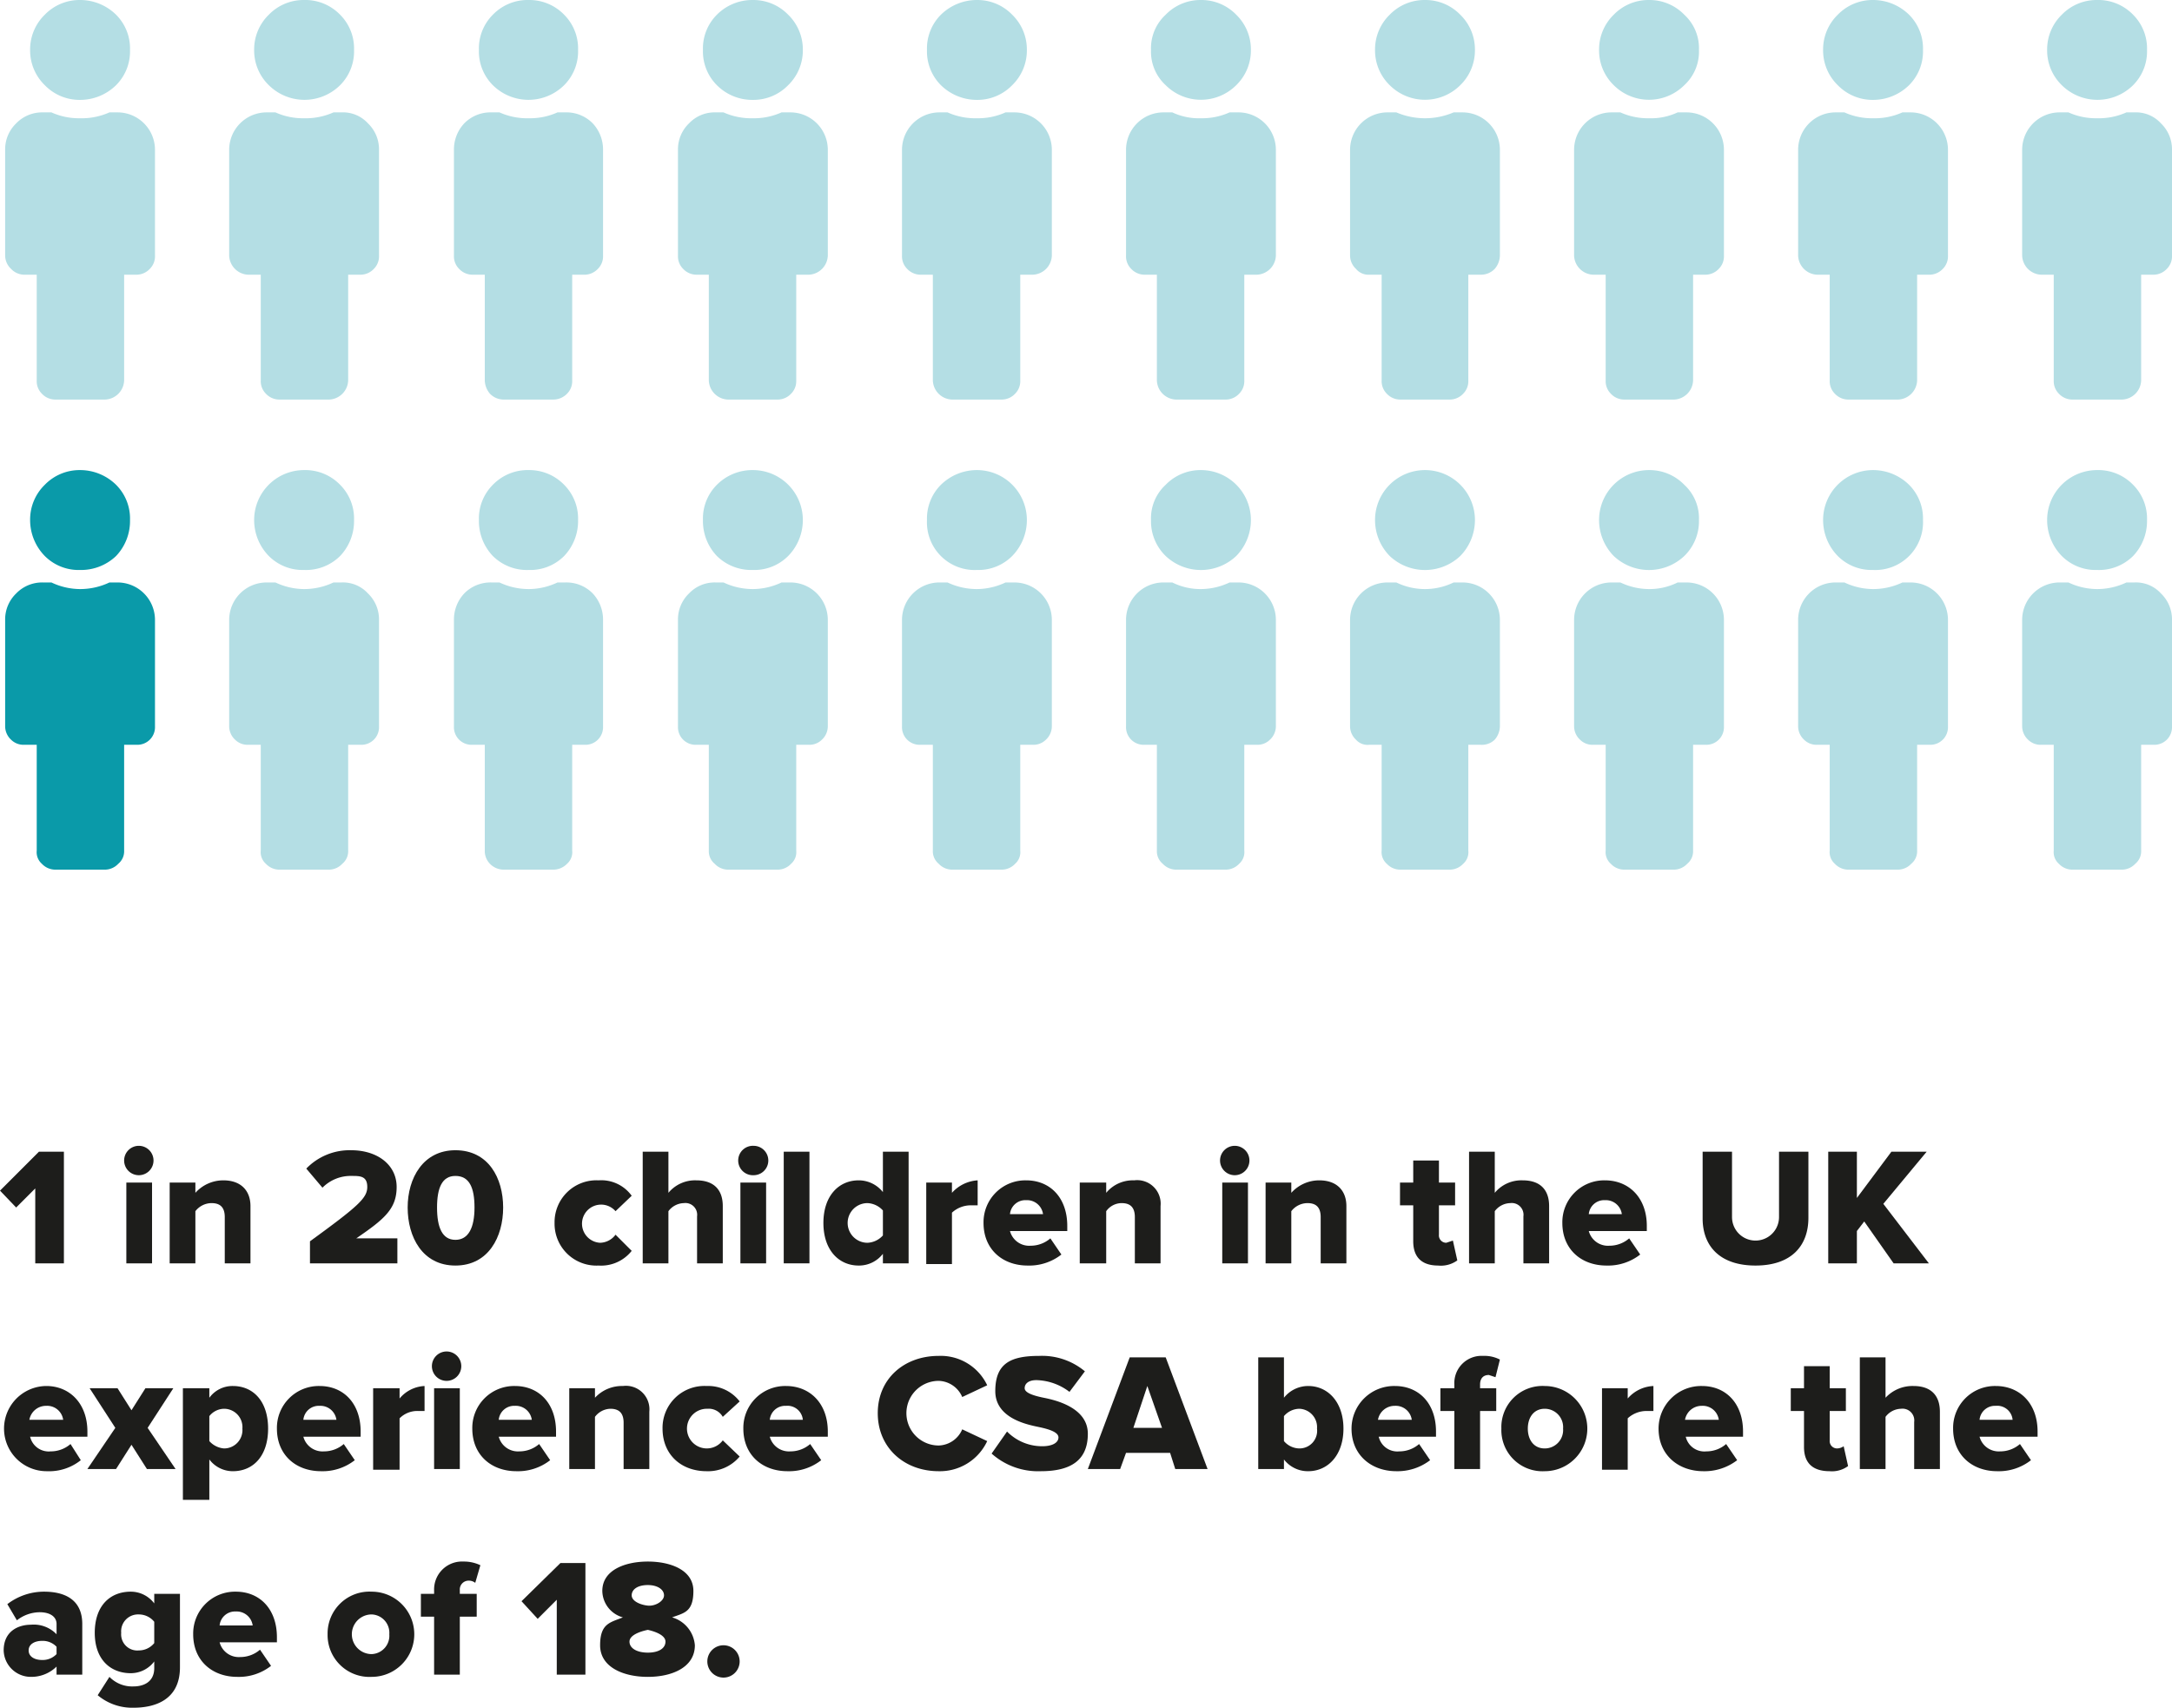 <?xml version="1.0" encoding="UTF-8"?>
<svg xmlns="http://www.w3.org/2000/svg" id="Layer_1" data-name="Layer 1" viewBox="0 0 295.7 232.5">
  <defs>
    <style>.cls-1{fill:#1d1d1b;}.cls-2{fill:#b4dee4;}.cls-3{fill:#0a9aa9;}</style>
  </defs>
  <title>5502_BAR_Impact Report 2018_Website_1 in 20_2.0</title>
  <path class="cls-1" d="M4.8,161.8l-2.6,2.6L0,162.1l5.3-5.3H8.7V172H4.8Z"></path>
  <path class="cls-1" d="M16.9,158a2,2,0,1,1,2,2A2,2,0,0,1,16.9,158Zm.3,3h3.5v11H17.2Z"></path>
  <path class="cls-1" d="M30.6,165.7c0-1.4-.7-1.9-1.8-1.9a2.8,2.8,0,0,0-2.2,1.1V172H23.1V161h3.5v1.4a5.1,5.1,0,0,1,3.8-1.7c2.5,0,3.7,1.5,3.7,3.5V172H30.6Z"></path>
  <path class="cls-1" d="M42.2,169c6.6-4.8,7.8-5.9,7.8-7.4s-1-1.5-2.1-1.5a5.4,5.4,0,0,0-4,1.6l-2.2-2.6a8.2,8.2,0,0,1,6.1-2.5c3.6,0,6.2,2,6.2,5s-1.7,4.4-5.5,7h5.6V172H42.2Z"></path>
  <path class="cls-1" d="M62,156.6c4.5,0,6.5,3.8,6.5,7.8s-2,7.9-6.5,7.9-6.5-3.9-6.5-7.9S57.6,156.6,62,156.6Zm0,3.5c-1.8,0-2.5,1.6-2.5,4.3s.7,4.4,2.5,4.4,2.6-1.7,2.6-4.4S63.9,160.1,62,160.1Z"></path>
  <path class="cls-1" d="M81.5,160.7a5.1,5.1,0,0,1,4.5,2.1l-2.2,2.1a2.6,2.6,0,1,0-2.1,4.3,2.7,2.7,0,0,0,2.1-1.1l2.2,2.2a5.3,5.3,0,0,1-4.5,2,5.7,5.7,0,0,1-6-5.8A5.7,5.7,0,0,1,81.5,160.7Z"></path>
  <path class="cls-1" d="M94.9,165.6a1.6,1.6,0,0,0-1.8-1.8,2.7,2.7,0,0,0-2.1,1.1V172H87.5V156.8H91v5.6a4.7,4.7,0,0,1,3.8-1.7c2.5,0,3.6,1.4,3.6,3.5V172H94.9Z"></path>
  <path class="cls-1" d="M100.5,158a2,2,0,0,1,2.1-2,2,2,0,1,1,0,4A2,2,0,0,1,100.5,158Zm.3,3h3.5v11h-3.5Z"></path>
  <path class="cls-1" d="M106.7,156.8h3.5V172h-3.5Z"></path>
  <path class="cls-1" d="M120.2,170.7a4.1,4.1,0,0,1-3.3,1.6c-2.7,0-4.8-2.1-4.8-5.8s2.1-5.8,4.8-5.8a4.2,4.2,0,0,1,3.3,1.6v-5.5h3.5V172h-3.5Zm0-5.9a3,3,0,0,0-2.1-1,2.7,2.7,0,0,0,0,5.4,3,3,0,0,0,2.1-1Z"></path>
  <path class="cls-1" d="M126.1,161h3.5v1.4a5.1,5.1,0,0,1,3.5-1.7v3.4h-.9a3.8,3.8,0,0,0-2.6,1v7h-3.5Z"></path>
  <path class="cls-1" d="M139.7,160.7c3.3,0,5.6,2.4,5.6,6.2v.7h-7.8a2.7,2.7,0,0,0,2.8,2,4.1,4.1,0,0,0,2.7-1l1.5,2.2a7.1,7.1,0,0,1-4.6,1.5c-3.4,0-6-2.2-6-5.8A5.7,5.7,0,0,1,139.7,160.7Zm-2.2,4.6H142a2.2,2.2,0,0,0-2.3-1.9A2.1,2.1,0,0,0,137.5,165.3Z"></path>
  <path class="cls-1" d="M154.5,165.7c0-1.4-.7-1.9-1.8-1.9a2.6,2.6,0,0,0-2.1,1.1V172H147V161h3.6v1.4a4.7,4.7,0,0,1,3.8-1.7,3.2,3.2,0,0,1,3.6,3.5V172h-3.5Z"></path>
  <path class="cls-1" d="M166.1,158a2,2,0,0,1,2-2,2,2,0,1,1,0,4A2,2,0,0,1,166.1,158Zm.3,3h3.5v11h-3.5Z"></path>
  <path class="cls-1" d="M179.8,165.7c0-1.4-.7-1.9-1.8-1.9a2.8,2.8,0,0,0-2.2,1.1V172h-3.5V161h3.5v1.4a5.1,5.1,0,0,1,3.8-1.7c2.5,0,3.7,1.5,3.7,3.5V172h-3.5Z"></path>
  <path class="cls-1" d="M192.4,169v-4.9h-1.8V161h1.8v-3h3.5v3h2.2v3.1h-2.2v4a1,1,0,0,0,1,1.1l.9-.3.6,2.7a3.8,3.8,0,0,1-2.6.7C193.6,172.3,192.4,171.2,192.4,169Z"></path>
  <path class="cls-1" d="M207.4,165.6a1.6,1.6,0,0,0-1.8-1.8,2.7,2.7,0,0,0-2.1,1.1V172H200V156.8h3.5v5.6a4.7,4.7,0,0,1,3.8-1.7c2.5,0,3.6,1.4,3.6,3.5V172h-3.5Z"></path>
  <path class="cls-1" d="M218.5,160.7c3.3,0,5.7,2.4,5.7,6.2v.7h-7.9a2.7,2.7,0,0,0,2.8,2,4.1,4.1,0,0,0,2.7-1l1.5,2.2a7.1,7.1,0,0,1-4.6,1.5c-3.4,0-6-2.2-6-5.8A5.7,5.7,0,0,1,218.5,160.7Zm-2.2,4.6h4.5a2.2,2.2,0,0,0-2.3-1.9A2.1,2.1,0,0,0,216.3,165.3Z"></path>
  <path class="cls-1" d="M231.8,156.8h4v8.9a3.2,3.2,0,0,0,6.4,0v-8.9h4v9c0,3.8-2.3,6.5-7.2,6.5s-7.2-2.7-7.2-6.4Z"></path>
  <path class="cls-1" d="M253.8,166.3l-1,1.3V172h-3.9V156.8h3.9v6.3l4.7-6.3h4.8l-5.9,7.1,6.2,8.1h-4.8Z"></path>
  <path class="cls-1" d="M6.3,188.7c3.2,0,5.6,2.4,5.6,6.2v.7H4.1a2.6,2.6,0,0,0,2.8,2,4.1,4.1,0,0,0,2.7-1l1.4,2.2a6.9,6.9,0,0,1-4.6,1.5,5.8,5.8,0,1,1-.1-11.6ZM4,193.3H8.6a2.2,2.2,0,0,0-2.3-1.9A2.3,2.3,0,0,0,4,193.3Z"></path>
  <path class="cls-1" d="M17.9,196.7,15.8,200H11.9l3.8-5.6L12.2,189H16l1.9,3,1.9-3h3.8l-3.5,5.4,3.8,5.6H20Z"></path>
  <path class="cls-1" d="M24.9,204.2V189h3.6v1.3a3.9,3.9,0,0,1,3.2-1.6c2.8,0,4.8,2.1,4.8,5.8s-2,5.8-4.8,5.8a4,4,0,0,1-3.2-1.6v5.5Zm5.6-12.4a2.6,2.6,0,0,0-2,1v3.4a3,3,0,0,0,2,1,2.5,2.5,0,0,0,2.5-2.7A2.5,2.5,0,0,0,30.5,191.8Z"></path>
  <path class="cls-1" d="M43.5,188.7c3.3,0,5.6,2.4,5.6,6.2v.7H41.3a2.7,2.7,0,0,0,2.8,2,4.1,4.1,0,0,0,2.7-1l1.5,2.2a7.1,7.1,0,0,1-4.6,1.5c-3.4,0-6-2.2-6-5.8A5.7,5.7,0,0,1,43.5,188.7Zm-2.2,4.6h4.5a2.2,2.2,0,0,0-2.3-1.9A2.1,2.1,0,0,0,41.3,193.3Z"></path>
  <path class="cls-1" d="M50.8,189h3.6v1.4a4.7,4.7,0,0,1,3.4-1.7v3.4h-.9a3.4,3.4,0,0,0-2.5,1v7H50.8Z"></path>
  <path class="cls-1" d="M58.8,186a2,2,0,1,1,2,2A2,2,0,0,1,58.8,186Zm.3,3h3.5v11H59.1Z"></path>
  <path class="cls-1" d="M70.1,188.7c3.3,0,5.6,2.4,5.6,6.2v.7H67.9a2.7,2.7,0,0,0,2.8,2,4.1,4.1,0,0,0,2.7-1l1.5,2.2a7.1,7.1,0,0,1-4.6,1.5c-3.4,0-6-2.2-6-5.8A5.7,5.7,0,0,1,70.1,188.7Zm-2.2,4.6h4.5a2.2,2.2,0,0,0-2.3-1.9A2.1,2.1,0,0,0,67.9,193.3Z"></path>
  <path class="cls-1" d="M84.9,193.7c0-1.4-.7-1.9-1.8-1.9a2.7,2.7,0,0,0-2.1,1.1V200H77.5V189H81v1.3a5,5,0,0,1,3.8-1.6,3.2,3.2,0,0,1,3.6,3.5V200H84.9Z"></path>
  <path class="cls-1" d="M96.2,188.7a5.4,5.4,0,0,1,4.5,2.1l-2.3,2.1a2.2,2.2,0,0,0-2.1-1.1,2.7,2.7,0,1,0,2.1,4.3l2.3,2.2a5.6,5.6,0,0,1-4.5,2c-3.5,0-6-2.3-6-5.8A5.7,5.7,0,0,1,96.2,188.7Z"></path>
  <path class="cls-1" d="M107,188.7c3.3,0,5.7,2.4,5.7,6.2v.7h-7.9a2.7,2.7,0,0,0,2.8,2,4.1,4.1,0,0,0,2.7-1l1.5,2.2a7.1,7.1,0,0,1-4.6,1.5c-3.4,0-6-2.2-6-5.8A5.7,5.7,0,0,1,107,188.7Zm-2.2,4.6h4.5a2.1,2.1,0,0,0-2.3-1.9A2.1,2.1,0,0,0,104.8,193.3Z"></path>
  <path class="cls-1" d="M119.5,192.4c0-4.7,3.6-7.8,8.3-7.8a7,7,0,0,1,6.6,4l-3.4,1.6a3.6,3.6,0,0,0-3.2-2.2,4.4,4.4,0,0,0,0,8.8,3.6,3.6,0,0,0,3.2-2.2l3.4,1.6a7.1,7.1,0,0,1-6.6,4.1C123.1,200.3,119.5,197.1,119.5,192.4Z"></path>
  <path class="cls-1" d="M137.1,194.9a6.7,6.7,0,0,0,4.8,2c1.4,0,2.2-.5,2.2-1.2s-1.2-1.1-2.6-1.4-6-1.1-6-4.9,2.1-4.8,6-4.8a9.1,9.1,0,0,1,6.2,2.1l-2.1,2.8a7.7,7.7,0,0,0-4.5-1.6c-1.1,0-1.6.5-1.6,1.1s1.1,1,2.6,1.3,6,1.3,6,4.9-2.3,5.1-6.4,5.1a9.5,9.5,0,0,1-6.7-2.4Z"></path>
  <path class="cls-1" d="M159.3,197.8h-6l-.8,2.2h-4.4l5.7-15.2h4.9l5.7,15.2H160Zm-5-3.4h3.9l-2-5.7Z"></path>
  <path class="cls-1" d="M171.3,184.8h3.5v5.5a4.2,4.2,0,0,1,3.3-1.6c2.7,0,4.8,2.2,4.8,5.8s-2.1,5.8-4.8,5.8a4.1,4.1,0,0,1-3.3-1.6V200h-3.5Zm5.6,12.4a2.4,2.4,0,0,0,2.4-2.7,2.5,2.5,0,0,0-2.4-2.7,2.8,2.8,0,0,0-2.1,1v3.4A2.8,2.8,0,0,0,176.9,197.2Z"></path>
  <path class="cls-1" d="M189.9,188.7c3.3,0,5.6,2.4,5.6,6.2v.7h-7.8a2.6,2.6,0,0,0,2.8,2,4.1,4.1,0,0,0,2.7-1l1.5,2.2a7.3,7.3,0,0,1-4.6,1.5c-3.4,0-6.1-2.2-6.1-5.8A5.8,5.8,0,0,1,189.9,188.7Zm-2.3,4.6h4.6a2.2,2.2,0,0,0-2.3-1.9A2.3,2.3,0,0,0,187.6,193.3Z"></path>
  <path class="cls-1" d="M198,192.1h-1.9V189H198v-.5a3.7,3.7,0,0,1,3.9-3.9,4.6,4.6,0,0,1,2.3.5l-.6,2.4-.9-.3c-.8,0-1.2.5-1.2,1.3v.5h2.2v3.1h-2.2V200H198Z"></path>
  <path class="cls-1" d="M204.4,194.5a5.6,5.6,0,0,1,5.9-5.8,5.8,5.8,0,1,1,0,11.6A5.6,5.6,0,0,1,204.4,194.5Zm8.4,0a2.5,2.5,0,0,0-2.5-2.7c-1.5,0-2.3,1.2-2.3,2.7s.8,2.7,2.3,2.7A2.5,2.5,0,0,0,212.8,194.5Z"></path>
  <path class="cls-1" d="M218.1,189h3.5v1.4a4.9,4.9,0,0,1,3.5-1.7v3.4h-.9a3.8,3.8,0,0,0-2.6,1v7h-3.5Z"></path>
  <path class="cls-1" d="M231.7,188.7c3.3,0,5.6,2.4,5.6,6.2v.7h-7.8a2.6,2.6,0,0,0,2.8,2,4.1,4.1,0,0,0,2.7-1l1.5,2.2a7.3,7.3,0,0,1-4.6,1.5c-3.4,0-6.1-2.2-6.1-5.8A5.8,5.8,0,0,1,231.7,188.7Zm-2.3,4.6H234a2.2,2.2,0,0,0-2.3-1.9A2.3,2.3,0,0,0,229.4,193.3Z"></path>
  <path class="cls-1" d="M245.6,197v-4.9h-1.8V189h1.8v-3h3.5v3h2.2v3.1h-2.2v4a1,1,0,0,0,1,1.1,1.6,1.6,0,0,0,.9-.3l.6,2.7a3.7,3.7,0,0,1-2.5.7C246.8,200.3,245.6,199.2,245.6,197Z"></path>
  <path class="cls-1" d="M260.6,193.6a1.6,1.6,0,0,0-1.8-1.8,2.7,2.7,0,0,0-2.1,1.1V200h-3.5V184.8h3.5v5.5a5,5,0,0,1,3.8-1.6c2.5,0,3.6,1.4,3.6,3.5V200h-3.5Z"></path>
  <path class="cls-1" d="M271.7,188.7c3.3,0,5.7,2.4,5.7,6.2v.7h-7.9a2.7,2.7,0,0,0,2.8,2,4.1,4.1,0,0,0,2.7-1l1.5,2.2a7.1,7.1,0,0,1-4.6,1.5c-3.4,0-6-2.2-6-5.8A5.7,5.7,0,0,1,271.7,188.7Zm-2.2,4.6H274a2.1,2.1,0,0,0-2.3-1.9A2.1,2.1,0,0,0,269.5,193.3Z"></path>
  <path class="cls-1" d="M7.7,226.9a4.9,4.9,0,0,1-3.5,1.4,3.7,3.7,0,0,1-3.7-3.6c0-2.7,2.1-3.5,3.7-3.5a4.3,4.3,0,0,1,3.5,1.3v-1.4c0-1-.9-1.6-2.3-1.6a5.1,5.1,0,0,0-3.1,1.1L1,218.4a8.2,8.2,0,0,1,5-1.7c2.7,0,5.2,1,5.2,4.4V228H7.7Zm0-2.7a2.6,2.6,0,0,0-2-.8c-.9,0-1.8.4-1.8,1.3s.9,1.3,1.8,1.3a2.6,2.6,0,0,0,2-.8Z"></path>
  <path class="cls-1" d="M14.9,228.3a4.3,4.3,0,0,0,3.3,1.3c1.2,0,2.8-.5,2.8-2.5v-.9a4,4,0,0,1-3.2,1.6c-2.7,0-4.9-1.8-4.9-5.5s2.1-5.6,4.9-5.6a4,4,0,0,1,3.2,1.6V217h3.5v10c0,4.5-3.5,5.5-6.3,5.5a7.3,7.3,0,0,1-4.9-1.7Zm6.1-7.5a2.7,2.7,0,0,0-2.1-1,2.3,2.3,0,0,0-2.4,2.5,2.2,2.2,0,0,0,2.4,2.4,2.7,2.7,0,0,0,2.1-1Z"></path>
  <path class="cls-1" d="M32.1,216.7c3.3,0,5.6,2.4,5.6,6.2v.7H29.9a2.7,2.7,0,0,0,2.8,2,4.1,4.1,0,0,0,2.7-1l1.5,2.2a7.1,7.1,0,0,1-4.6,1.5c-3.4,0-6-2.2-6-5.8A5.7,5.7,0,0,1,32.1,216.7Zm-2.2,4.6h4.5a2.2,2.2,0,0,0-2.3-1.9A2.1,2.1,0,0,0,29.9,221.3Z"></path>
  <path class="cls-1" d="M44.6,222.5a5.7,5.7,0,0,1,6-5.8,5.8,5.8,0,1,1,0,11.6A5.7,5.7,0,0,1,44.6,222.5Zm8.4,0a2.5,2.5,0,0,0-2.4-2.7,2.7,2.7,0,0,0,0,5.4A2.5,2.5,0,0,0,53,222.5Z"></path>
  <path class="cls-1" d="M59.1,220.1H57.3V217h1.8v-.5a3.8,3.8,0,0,1,4-3.9,5.2,5.2,0,0,1,2.3.5l-.7,2.4a1.4,1.4,0,0,0-.9-.3,1.2,1.2,0,0,0-1.2,1.3v.5h2.3v3.1H62.6V228H59.1Z"></path>
  <path class="cls-1" d="M75.8,217.8l-2.6,2.6L71,218l5.3-5.2h3.4V228H75.8Z"></path>
  <path class="cls-1" d="M84.8,220.2a3.8,3.8,0,0,1-2.8-3.6c0-2.9,3.2-4,6.2-4s6.2,1.1,6.2,4-1.3,3-2.9,3.6a4.3,4.3,0,0,1,3.1,3.8c0,3-3.1,4.3-6.4,4.3s-6.5-1.3-6.5-4.3S83.1,220.9,84.8,220.2Zm3.4,1.7c-1,.2-2.5.7-2.5,1.6s1,1.5,2.5,1.5,2.4-.6,2.4-1.5S89.1,222.1,88.2,221.9Zm0-6.1c-1.4,0-2.2.6-2.2,1.4s1.2,1.3,2.2,1.4,2.2-.6,2.2-1.4S89.5,215.8,88.2,215.8Z"></path>
  <path class="cls-1" d="M98.4,224a2.2,2.2,0,1,1-2.1,2.1A2.2,2.2,0,0,1,98.4,224Z"></path>
  <path class="cls-2" d="M16,15.3a5.1,5.1,0,0,1,5.1,5.1V34.8a2.4,2.4,0,0,1-.7,1.8,2.5,2.5,0,0,1-1.8.8H16.9V51.8a2.7,2.7,0,0,1-2.6,2.6H7.5a2.5,2.5,0,0,1-1.8-.8A2.4,2.4,0,0,1,5,51.8V37.4H3.3a2.5,2.5,0,0,1-1.8-.8,2.5,2.5,0,0,1-.8-1.8V20.4a4.9,4.9,0,0,1,1.5-3.6,4.9,4.9,0,0,1,3.6-1.5H7a9.1,9.1,0,0,0,3.9.8,9.2,9.2,0,0,0,4-.8ZM10.9,0A6.6,6.6,0,0,0,6.1,2a6.6,6.6,0,0,0-2,4.8,6.6,6.6,0,0,0,2,4.8,6.6,6.6,0,0,0,4.8,2,7,7,0,0,0,4.9-2,6.5,6.5,0,0,0,1.9-4.8A6.5,6.5,0,0,0,15.8,2a7,7,0,0,0-4.9-2"></path>
  <path class="cls-2" d="M260.1,79.3a5.1,5.1,0,0,1,5.1,5.1V98.9a2.4,2.4,0,0,1-2.5,2.5H261v14.4a2.2,2.2,0,0,1-.8,1.8,2.5,2.5,0,0,1-1.8.8h-6.8a2.5,2.5,0,0,1-1.8-.8,2.1,2.1,0,0,1-.7-1.8V101.4h-1.7a2.4,2.4,0,0,1-1.8-.7,2.5,2.5,0,0,1-.8-1.8V84.4a5.1,5.1,0,0,1,5.1-5.1h1.2a9.2,9.2,0,0,0,3.9.9,9.3,9.3,0,0,0,4-.9ZM255,64a6.8,6.8,0,0,0-6.8,6.8,7,7,0,0,0,2,4.9,6.5,6.5,0,0,0,4.8,1.9,6.5,6.5,0,0,0,6.8-6.8,6.5,6.5,0,0,0-1.9-4.8,7,7,0,0,0-4.9-2"></path>
  <path class="cls-2" d="M260.1,15.3a5.1,5.1,0,0,1,5.1,5.1V34.8a2.4,2.4,0,0,1-.7,1.8,2.5,2.5,0,0,1-1.8.8H261V51.8a2.7,2.7,0,0,1-2.6,2.6h-6.8a2.5,2.5,0,0,1-1.8-.8,2.4,2.4,0,0,1-.7-1.8V37.4h-1.7a2.7,2.7,0,0,1-2.6-2.6V20.4a5.1,5.1,0,0,1,5.1-5.1h1.2a9.1,9.1,0,0,0,3.9.8,9.2,9.2,0,0,0,4-.8ZM255,0a6.6,6.6,0,0,0-4.8,2,6.6,6.6,0,0,0-2,4.8,6.6,6.6,0,0,0,2,4.8,6.6,6.6,0,0,0,4.8,2,7,7,0,0,0,4.9-2,6.5,6.5,0,0,0,1.9-4.8A6.5,6.5,0,0,0,259.9,2,7,7,0,0,0,255,0"></path>
  <path class="cls-2" d="M168.6,79.3a5.1,5.1,0,0,1,5.1,5.1V98.9a2.5,2.5,0,0,1-.8,1.8,2.4,2.4,0,0,1-1.8.7h-1.7v14.4a2.1,2.1,0,0,1-.7,1.8,2.5,2.5,0,0,1-1.8.8h-6.8a2.5,2.5,0,0,1-1.8-.8,2.2,2.2,0,0,1-.8-1.8V101.4h-1.7a2.4,2.4,0,0,1-2.5-2.5V84.4a5.1,5.1,0,0,1,5.1-5.1h1.2a8.6,8.6,0,0,0,3.9.9,9.2,9.2,0,0,0,3.9-.9ZM163.5,64a6.6,6.6,0,0,0-4.8,2,6.2,6.2,0,0,0-2,4.8,6.6,6.6,0,0,0,2,4.9,7,7,0,0,0,9.6,0,7,7,0,0,0,2-4.9,6.8,6.8,0,0,0-6.8-6.8"></path>
  <path class="cls-2" d="M168.6,15.3a5.1,5.1,0,0,1,5.1,5.1V34.8a2.7,2.7,0,0,1-2.6,2.6h-1.7V51.8a2.4,2.4,0,0,1-.7,1.8,2.5,2.5,0,0,1-1.8.8h-6.8a2.7,2.7,0,0,1-2.6-2.6V37.4h-1.7a2.5,2.5,0,0,1-1.8-.8,2.4,2.4,0,0,1-.7-1.8V20.4a5.1,5.1,0,0,1,5.1-5.1h1.2a8.5,8.5,0,0,0,3.9.8,9.1,9.1,0,0,0,3.9-.8ZM163.5,0a6.6,6.6,0,0,0-4.8,2,6.2,6.2,0,0,0-2,4.8,6.2,6.2,0,0,0,2,4.8,6.8,6.8,0,0,0,9.6,0,6.6,6.6,0,0,0,2-4.8,6.6,6.6,0,0,0-2-4.8,6.6,6.6,0,0,0-4.8-2"></path>
  <path class="cls-3" d="M16,79.3a5.1,5.1,0,0,1,5.1,5.1V98.9a2.4,2.4,0,0,1-2.5,2.5H16.9v14.4a2.2,2.2,0,0,1-.8,1.8,2.5,2.5,0,0,1-1.8.8H7.5a2.5,2.5,0,0,1-1.8-.8,2.1,2.1,0,0,1-.7-1.8V101.4H3.3a2.4,2.4,0,0,1-1.8-.7,2.5,2.5,0,0,1-.8-1.8V84.4a4.9,4.9,0,0,1,1.5-3.6,4.9,4.9,0,0,1,3.6-1.5H7a9.2,9.2,0,0,0,3.9.9,9.3,9.3,0,0,0,4-.9ZM10.9,64a6.6,6.6,0,0,0-4.8,2,6.6,6.6,0,0,0-2,4.8,7,7,0,0,0,2,4.9,6.5,6.5,0,0,0,4.8,1.9,6.9,6.9,0,0,0,4.9-1.9,6.9,6.9,0,0,0,1.9-4.9A6.5,6.5,0,0,0,15.8,66a7,7,0,0,0-4.9-2"></path>
  <path class="cls-2" d="M46.5,15.3a4.6,4.6,0,0,1,3.6,1.5,4.9,4.9,0,0,1,1.5,3.6V34.8a2.4,2.4,0,0,1-.7,1.8,2.5,2.5,0,0,1-1.8.8H47.4V51.8a2.7,2.7,0,0,1-2.6,2.6H38a2.5,2.5,0,0,1-1.8-.8,2.4,2.4,0,0,1-.7-1.8V37.4H33.8a2.7,2.7,0,0,1-2.6-2.6V20.4a5.1,5.1,0,0,1,5.1-5.1h1.2a9.1,9.1,0,0,0,3.9.8,9.2,9.2,0,0,0,4-.8ZM41.4,0a6.6,6.6,0,0,0-4.8,2,6.6,6.6,0,0,0-2,4.8,6.6,6.6,0,0,0,2,4.8,6.9,6.9,0,0,0,9.7,0,6.5,6.5,0,0,0,1.9-4.8A6.5,6.5,0,0,0,46.3,2a6.6,6.6,0,0,0-4.9-2"></path>
  <path class="cls-2" d="M290.6,79.3a4.6,4.6,0,0,1,3.6,1.5,4.9,4.9,0,0,1,1.5,3.6V98.9a2.4,2.4,0,0,1-2.5,2.5h-1.7v14.4a2.2,2.2,0,0,1-.8,1.8,2.5,2.5,0,0,1-1.8.8h-6.8a2.5,2.5,0,0,1-1.8-.8,2.1,2.1,0,0,1-.7-1.8V101.4h-1.7a2.4,2.4,0,0,1-1.8-.7,2.5,2.5,0,0,1-.8-1.8V84.4a5.1,5.1,0,0,1,5.1-5.1h1.2a9.2,9.2,0,0,0,3.9.9,9.3,9.3,0,0,0,4-.9ZM285.5,64a6.8,6.8,0,0,0-6.8,6.8,7,7,0,0,0,2,4.9,6.5,6.5,0,0,0,4.8,1.9,6.6,6.6,0,0,0,4.9-1.9,6.9,6.9,0,0,0,1.9-4.9,6.5,6.5,0,0,0-1.9-4.8,6.6,6.6,0,0,0-4.9-2"></path>
  <path class="cls-2" d="M290.6,15.3a4.6,4.6,0,0,1,3.6,1.5,4.9,4.9,0,0,1,1.5,3.6V34.8a2.4,2.4,0,0,1-.7,1.8,2.5,2.5,0,0,1-1.8.8h-1.7V51.8a2.7,2.7,0,0,1-2.6,2.6h-6.8a2.5,2.5,0,0,1-1.8-.8,2.4,2.4,0,0,1-.7-1.8V37.4h-1.7a2.7,2.7,0,0,1-2.6-2.6V20.4a5.1,5.1,0,0,1,5.1-5.1h1.2a9.1,9.1,0,0,0,3.9.8,9.2,9.2,0,0,0,4-.8ZM285.5,0a6.6,6.6,0,0,0-4.8,2,6.6,6.6,0,0,0-2,4.8,6.6,6.6,0,0,0,2,4.8,6.9,6.9,0,0,0,9.7,0,6.5,6.5,0,0,0,1.9-4.8A6.5,6.5,0,0,0,290.4,2a6.6,6.6,0,0,0-4.9-2"></path>
  <path class="cls-2" d="M199.1,79.3a5.1,5.1,0,0,1,5.1,5.1V98.9a2.9,2.9,0,0,1-.7,1.8,2.5,2.5,0,0,1-1.9.7h-1.7v14.4a2.1,2.1,0,0,1-.7,1.8,2.5,2.5,0,0,1-1.8.8h-6.8a2.5,2.5,0,0,1-1.8-.8,2.1,2.1,0,0,1-.7-1.8V101.4h-1.7a2.1,2.1,0,0,1-1.8-.7,2.5,2.5,0,0,1-.8-1.8V84.4a5.1,5.1,0,0,1,5.1-5.1h1.2a8.9,8.9,0,0,0,7.8,0ZM194,64a6.8,6.8,0,0,0-6.8,6.8,7,7,0,0,0,2,4.9,7,7,0,0,0,9.6,0,7,7,0,0,0,2-4.9A6.8,6.8,0,0,0,194,64"></path>
  <path class="cls-2" d="M199.1,15.3a5.1,5.1,0,0,1,5.1,5.1V34.8a2.9,2.9,0,0,1-.7,1.8,2.6,2.6,0,0,1-1.9.8h-1.7V51.8a2.4,2.4,0,0,1-.7,1.8,2.5,2.5,0,0,1-1.8.8h-6.8a2.5,2.5,0,0,1-1.8-.8,2.4,2.4,0,0,1-.7-1.8V37.4h-1.7a2.2,2.2,0,0,1-1.8-.8,2.5,2.5,0,0,1-.8-1.8V20.4a5.1,5.1,0,0,1,5.1-5.1h1.2a9.9,9.9,0,0,0,7.8,0ZM194,0a6.6,6.6,0,0,0-4.8,2,6.6,6.6,0,0,0-2,4.8,6.6,6.6,0,0,0,2,4.8,6.8,6.8,0,0,0,9.6,0,6.6,6.6,0,0,0,2-4.8,6.6,6.6,0,0,0-2-4.8A6.6,6.6,0,0,0,194,0"></path>
  <path class="cls-2" d="M46.5,79.3a4.6,4.6,0,0,1,3.6,1.5,4.9,4.9,0,0,1,1.5,3.6V98.9a2.4,2.4,0,0,1-2.5,2.5H47.4v14.4a2.2,2.2,0,0,1-.8,1.8,2.5,2.5,0,0,1-1.8.8H38a2.5,2.5,0,0,1-1.8-.8,2.1,2.1,0,0,1-.7-1.8V101.4H33.8a2.4,2.4,0,0,1-1.8-.7,2.5,2.5,0,0,1-.8-1.8V84.4a5.1,5.1,0,0,1,5.1-5.1h1.2a9.2,9.2,0,0,0,3.9.9,9.3,9.3,0,0,0,4-.9ZM41.4,64a6.8,6.8,0,0,0-6.8,6.8,7,7,0,0,0,2,4.9,6.5,6.5,0,0,0,4.8,1.9,6.6,6.6,0,0,0,4.9-1.9,6.9,6.9,0,0,0,1.9-4.9A6.5,6.5,0,0,0,46.3,66a6.6,6.6,0,0,0-4.9-2"></path>
  <path class="cls-2" d="M77,15.3a5,5,0,0,1,3.7,1.5,5.2,5.2,0,0,1,1.4,3.6V34.8a2.4,2.4,0,0,1-.7,1.8,2.5,2.5,0,0,1-1.8.8H77.9V51.8a2.4,2.4,0,0,1-.7,1.8,2.6,2.6,0,0,1-1.9.8H68.6a2.6,2.6,0,0,1-1.9-.8,2.9,2.9,0,0,1-.7-1.8V37.4H64.3a2.5,2.5,0,0,1-1.8-.8,2.4,2.4,0,0,1-.7-1.8V20.4a5.2,5.2,0,0,1,1.4-3.6,5,5,0,0,1,3.7-1.5H68a9.2,9.2,0,0,0,4,.8,9.1,9.1,0,0,0,3.9-.8ZM72,0a6.6,6.6,0,0,0-4.9,2,6.5,6.5,0,0,0-1.9,4.8,6.5,6.5,0,0,0,1.9,4.8,6.9,6.9,0,0,0,9.7,0,6.5,6.5,0,0,0,1.9-4.8A6.5,6.5,0,0,0,76.8,2,6.6,6.6,0,0,0,72,0"></path>
  <path class="cls-2" d="M229.6,79.3a5.1,5.1,0,0,1,5.1,5.1V98.9a2.4,2.4,0,0,1-2.5,2.5h-1.7v14.4a2.2,2.2,0,0,1-.8,1.8,2.5,2.5,0,0,1-1.8.8h-6.8a2.5,2.5,0,0,1-1.8-.8,2.1,2.1,0,0,1-.7-1.8V101.4h-1.7a2.4,2.4,0,0,1-1.8-.7,2.5,2.5,0,0,1-.8-1.8V84.4a5.1,5.1,0,0,1,5.1-5.1h1.2a9.2,9.2,0,0,0,3.9.9,8.6,8.6,0,0,0,3.9-.9ZM224.5,64a6.8,6.8,0,0,0-6.8,6.8,7,7,0,0,0,2,4.9,7,7,0,0,0,9.6,0,6.6,6.6,0,0,0,2-4.9,6.2,6.2,0,0,0-2-4.8,6.6,6.6,0,0,0-4.8-2"></path>
  <path class="cls-2" d="M229.6,15.3a5.1,5.1,0,0,1,5.1,5.1V34.8a2.4,2.4,0,0,1-.7,1.8,2.5,2.5,0,0,1-1.8.8h-1.7V51.8a2.7,2.7,0,0,1-2.6,2.6h-6.8a2.5,2.5,0,0,1-1.8-.8,2.4,2.4,0,0,1-.7-1.8V37.4h-1.7a2.7,2.7,0,0,1-2.6-2.6V20.4a5.1,5.1,0,0,1,5.1-5.1h1.2a9.1,9.1,0,0,0,3.9.8,8.5,8.5,0,0,0,3.9-.8ZM224.5,0a6.6,6.6,0,0,0-4.8,2,6.6,6.6,0,0,0-2,4.8,6.6,6.6,0,0,0,2,4.8,6.8,6.8,0,0,0,9.6,0,6.2,6.2,0,0,0,2-4.8,6.2,6.2,0,0,0-2-4.8,6.6,6.6,0,0,0-4.8-2"></path>
  <path class="cls-2" d="M77,79.3a5,5,0,0,1,3.7,1.5,5.2,5.2,0,0,1,1.4,3.6V98.9a2.4,2.4,0,0,1-2.5,2.5H77.9v14.4a2.1,2.1,0,0,1-.7,1.8,2.6,2.6,0,0,1-1.9.8H68.6a2.6,2.6,0,0,1-1.9-.8,2.5,2.5,0,0,1-.7-1.8V101.4H64.3a2.4,2.4,0,0,1-2.5-2.5V84.4a5.2,5.2,0,0,1,1.4-3.6,5,5,0,0,1,3.7-1.5H68a9.3,9.3,0,0,0,4,.9,9.2,9.2,0,0,0,3.9-.9ZM72,64a6.6,6.6,0,0,0-4.9,2,6.5,6.5,0,0,0-1.9,4.8,6.9,6.9,0,0,0,1.9,4.9A6.6,6.6,0,0,0,72,77.6a6.5,6.5,0,0,0,4.8-1.9,6.9,6.9,0,0,0,1.9-4.9A6.5,6.5,0,0,0,76.8,66,6.6,6.6,0,0,0,72,64"></path>
  <path class="cls-2" d="M107.6,15.3a5.1,5.1,0,0,1,5.1,5.1V34.8a2.7,2.7,0,0,1-2.6,2.6h-1.7V51.8a2.4,2.4,0,0,1-.7,1.8,2.5,2.5,0,0,1-1.8.8H99.1a2.7,2.7,0,0,1-2.6-2.6V37.4H94.8a2.5,2.5,0,0,1-1.8-.8,2.4,2.4,0,0,1-.7-1.8V20.4a4.9,4.9,0,0,1,1.5-3.6,4.8,4.8,0,0,1,3.6-1.5h1.1a9.2,9.2,0,0,0,4,.8,9.1,9.1,0,0,0,3.9-.8ZM102.5,0a6.8,6.8,0,0,0-4.9,2,6.5,6.5,0,0,0-1.9,4.8,6.5,6.5,0,0,0,1.9,4.8,6.8,6.8,0,0,0,4.9,2,6.6,6.6,0,0,0,4.8-2,6.6,6.6,0,0,0,2-4.8,6.6,6.6,0,0,0-2-4.8,6.6,6.6,0,0,0-4.8-2"></path>
  <path class="cls-2" d="M107.6,79.3a5.1,5.1,0,0,1,5.1,5.1V98.9a2.5,2.5,0,0,1-.8,1.8,2.4,2.4,0,0,1-1.8.7h-1.7v14.4a2.1,2.1,0,0,1-.7,1.8,2.5,2.5,0,0,1-1.8.8H99.1a2.5,2.5,0,0,1-1.8-.8,2.2,2.2,0,0,1-.8-1.8V101.4H94.8a2.4,2.4,0,0,1-2.5-2.5V84.4a4.9,4.9,0,0,1,1.5-3.6,4.8,4.8,0,0,1,3.6-1.5h1.1a9.3,9.3,0,0,0,4,.9,9.2,9.2,0,0,0,3.9-.9ZM102.5,64a6.8,6.8,0,0,0-4.9,2,6.5,6.5,0,0,0-1.9,4.8,6.9,6.9,0,0,0,1.9,4.9,6.7,6.7,0,0,0,4.9,1.9,6.5,6.5,0,0,0,4.8-1.9,7,7,0,0,0,2-4.9,6.8,6.8,0,0,0-6.8-6.8"></path>
  <path class="cls-2" d="M138.1,15.3a5.1,5.1,0,0,1,5.1,5.1V34.8a2.7,2.7,0,0,1-2.6,2.6h-1.7V51.8a2.4,2.4,0,0,1-.7,1.8,2.5,2.5,0,0,1-1.8.8h-6.8a2.7,2.7,0,0,1-2.6-2.6V37.4h-1.7a2.5,2.5,0,0,1-1.8-.8,2.4,2.4,0,0,1-.7-1.8V20.4a5.1,5.1,0,0,1,5.1-5.1H129a9.2,9.2,0,0,0,4,.8,9.1,9.1,0,0,0,3.9-.8ZM133,0a7,7,0,0,0-4.9,2,6.5,6.5,0,0,0-1.9,4.8,6.5,6.5,0,0,0,1.9,4.8,7,7,0,0,0,4.9,2,6.6,6.6,0,0,0,4.8-2,6.6,6.6,0,0,0,2-4.8,6.6,6.6,0,0,0-2-4.8A6.6,6.6,0,0,0,133,0"></path>
  <path class="cls-2" d="M138.1,79.3a5.1,5.1,0,0,1,5.1,5.1V98.9a2.5,2.5,0,0,1-.8,1.8,2.4,2.4,0,0,1-1.8.7h-1.7v14.4a2.1,2.1,0,0,1-.7,1.8,2.5,2.5,0,0,1-1.8.8h-6.8a2.5,2.5,0,0,1-1.8-.8,2.2,2.2,0,0,1-.8-1.8V101.4h-1.7a2.4,2.4,0,0,1-2.5-2.5V84.4a5.1,5.1,0,0,1,5.1-5.1H129a9.3,9.3,0,0,0,4,.9,9.2,9.2,0,0,0,3.9-.9ZM133,64a7,7,0,0,0-4.9,2,6.5,6.5,0,0,0-1.9,4.8,6.5,6.5,0,0,0,6.8,6.8,6.5,6.5,0,0,0,4.8-1.9,7,7,0,0,0,2-4.9A6.8,6.8,0,0,0,133,64"></path>
</svg>
